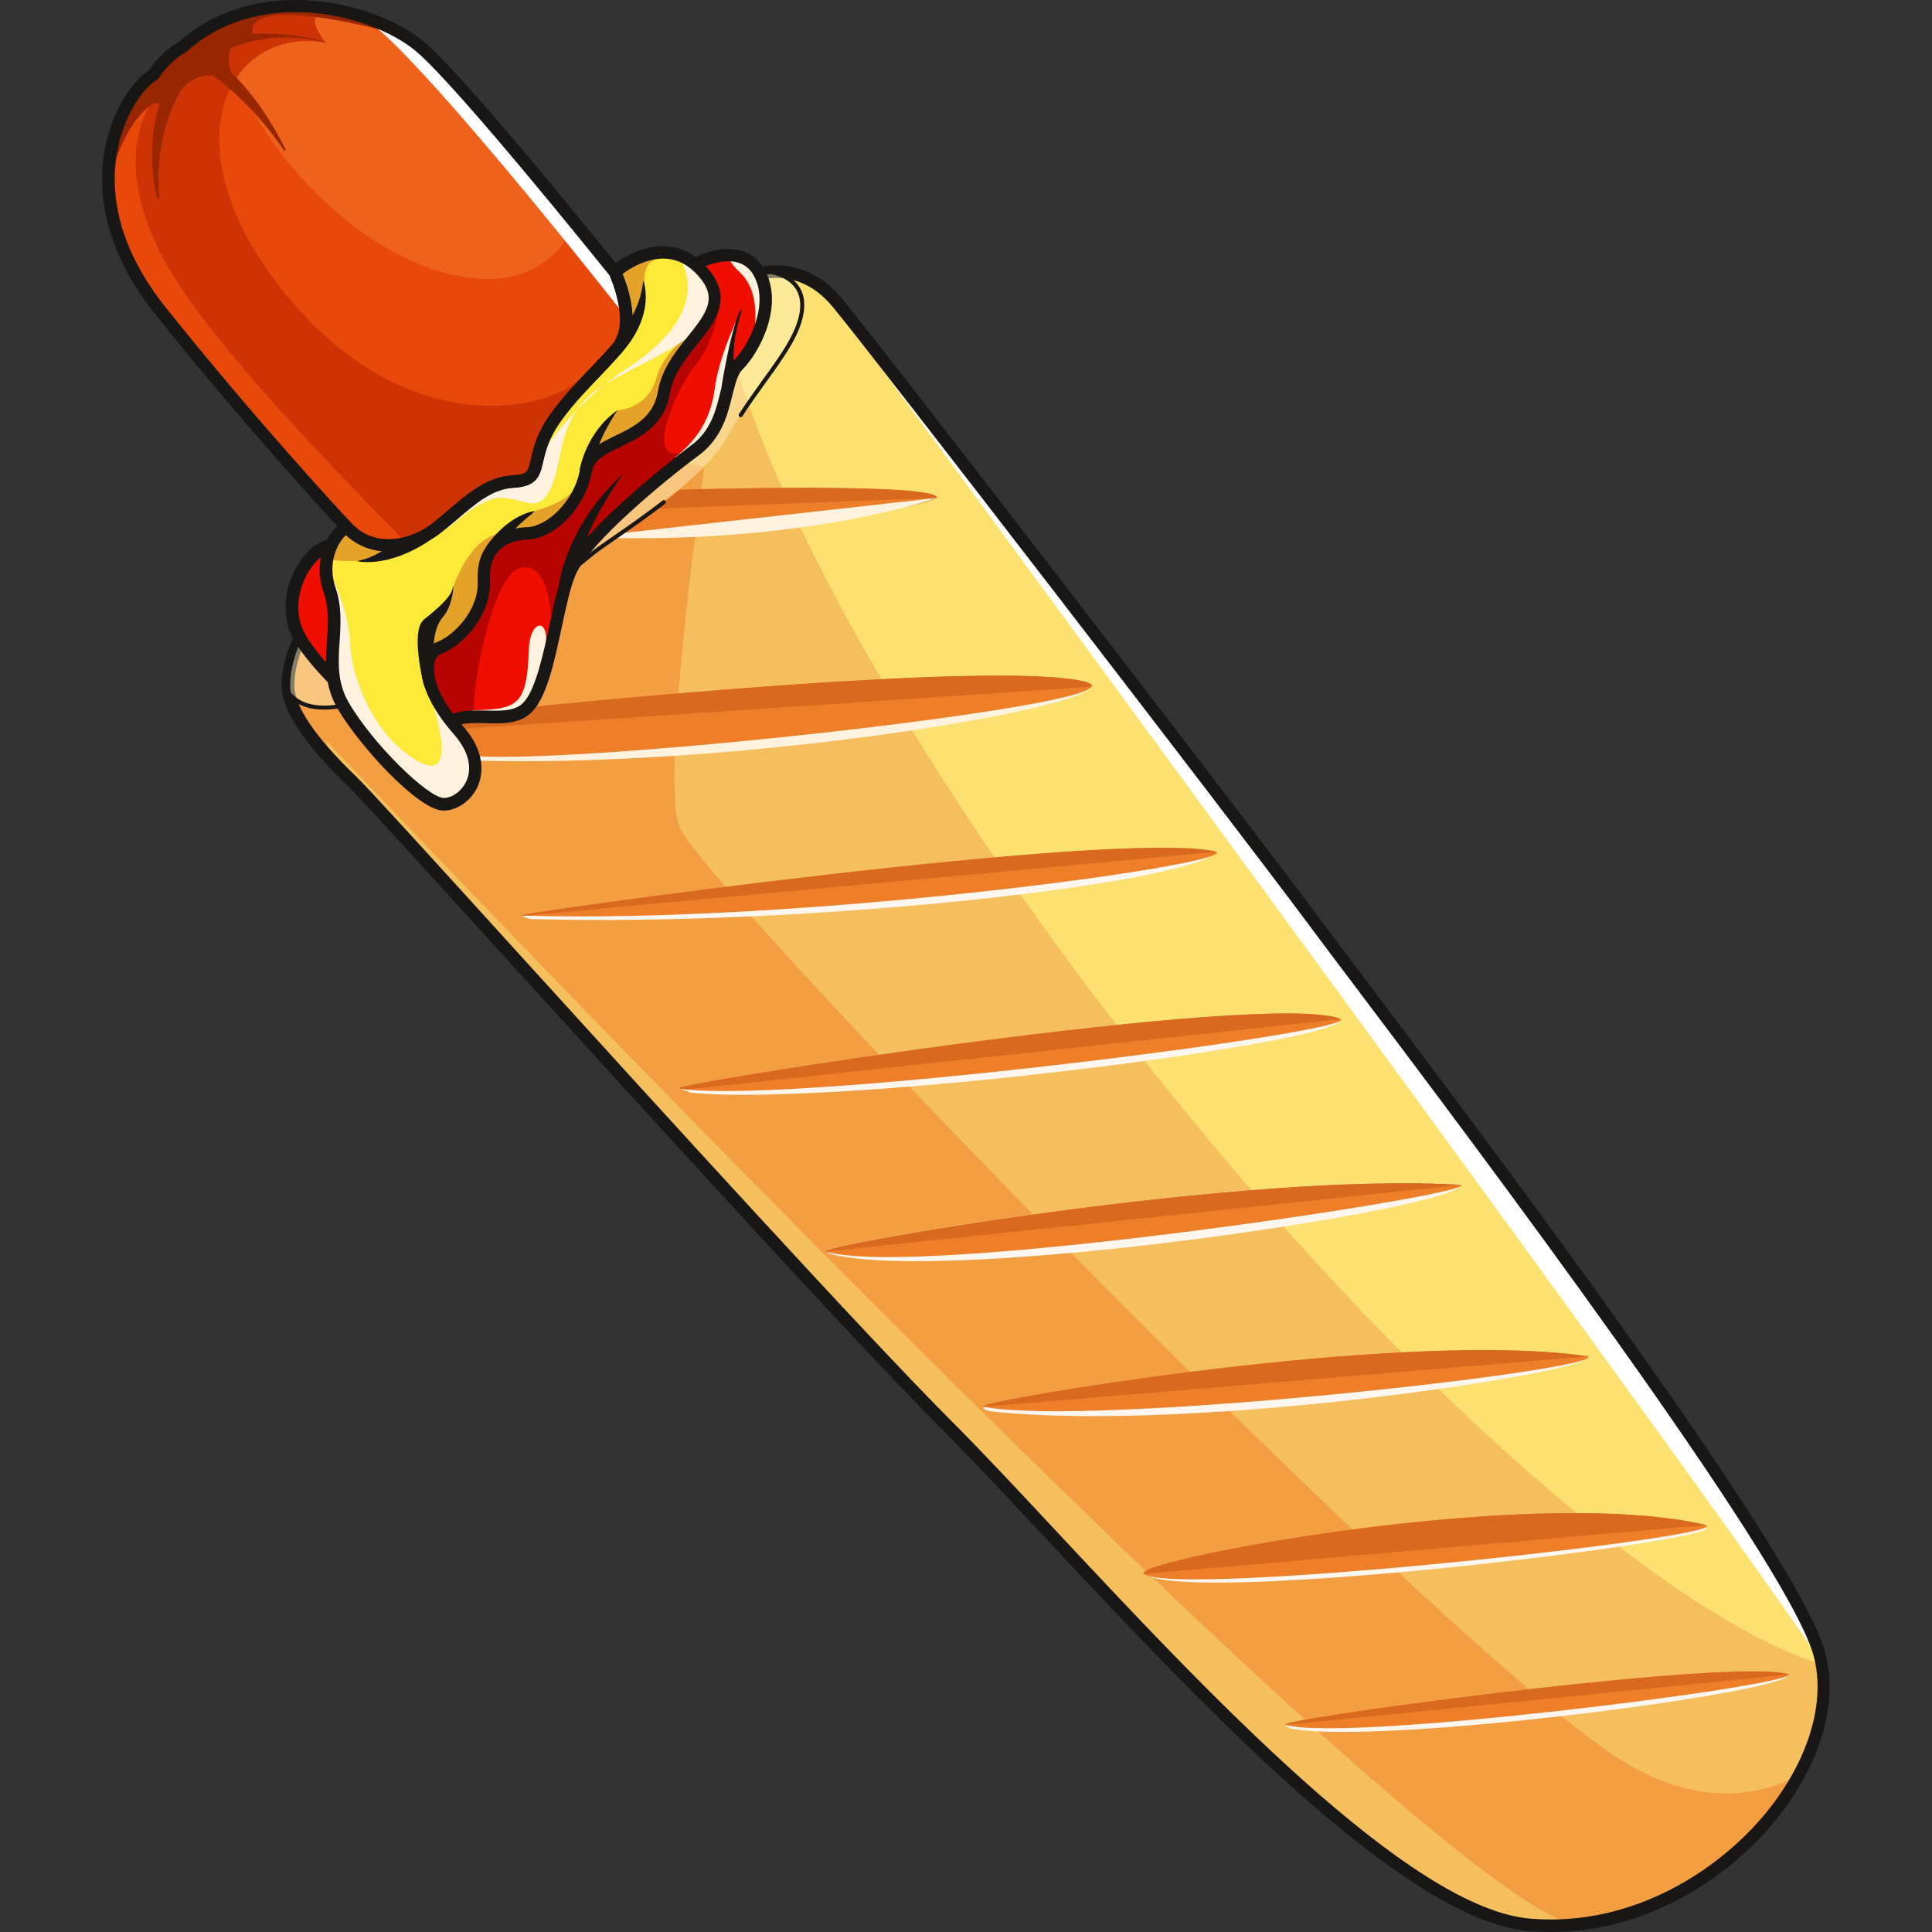 <svg version="1.1" id="Слой_1" xmlns="http://www.w3.org/2000/svg" xmlns:xlink="http://www.w3.org/1999/xlink" x="0px" y="0px"
	 viewBox="0 0 1024 1024" style="enable-background:new 0 0 1024 1024;" xml:space="preserve"><rect x="0" y="0" width="1024" height="1024" fill="#333333" stroke="none"/><style type="text/css">
	.st0{fill:#F5BF5D;}
	.st1{fill:#F29E41;}
	.st2{fill:#FCE170;}
	.st3{fill:#FFF6F0;}
	.st4{fill:#FFF2DE;}
	.st5{fill:#EE7E28;}
	.st6{fill:#D8691E;}
	.st7{fill:#FFFFFF;}
	.st8{fill:#191716;}
	.st9{opacity:0.46;fill:#FFF4C7;}
	.st10{fill:#F00E00;}
	.st11{fill:#B70400;}
	.st12{fill:#FCE938;}
	.st13{fill:#E5A229;}
	.st14{fill:#E9480B;}
	.st15{opacity:0.32;fill:#F6993C;}
	.st16{fill:#CD3305;}
	.st17{fill:#982601;}
</style><g><path class="st0" d="M953.1,941.3c-21.4,39.1-66.4,74-118.9,78.8c-7.4,0.7-14.8,0.8-22.4,0.2c-82.1-5.6-234-188.8-308.9-263.9
		c-75-75.1-298.9-325.7-316.4-342.5c-4.2-4-8.3-8.2-12-12.4c-10.8-11.9-19.4-24-21.3-34.2c-0.2-1.4-0.4-2.7-0.4-4
		c0-36.6,47.2-85.2,113.1-133.9c34.7-25.6,74.4-51.2,115.3-75.2c2-1.2,4-2.3,6.1-3.5c4.9-2.8,12.6-6,21.5-6.6
		c11.1-0.7,24.1,2.8,35.4,16.4c20.3,24.6,213.4,275.2,252,327.1c38.6,51.9,250.6,327.8,268.1,388.2c0.6,2.1,1.1,4.3,1.5,6.5
		C968.8,900.7,964,921.5,953.1,941.3z"/><path class="st1" d="M953.1,941.3c-24.4,44.5-79.5,83.7-141.4,79c-82.1-5.6-234-188.8-308.9-263.9
		c-75-75.1-298.9-325.7-316.4-342.5c-16-15.4-30.8-32.8-33.3-46.6c-0.2-1.4-0.4-2.7-0.4-4c0-36.6,47.2-85.2,113.1-133.9l107.5,17.8
		c0,0-23.3,161.7-13.4,190.6c9.9,28.9,383,414,491.5,489.9C892.2,956.4,926.4,954.5,953.1,941.3z"/><path class="st2" d="M965.6,882.2c-81.7-25.5-223.1-148.6-357.5-318.1c-128.9-162.6-214.8-321.9-227-409.9c2-1.2,4-2.3,6.1-3.5
		c4.9-2.8,12.6-6,21.5-6.6c8.6-0.5,18.2,1.4,27.3,8.5c2.7,2.2,5.5,4.8,8.1,7.9c20.3,24.6,213.4,275.2,252,327.1
		c38.6,51.9,250.6,327.8,268.1,388.2c0.6,2.1,1.1,4.2,1.5,6.3C965.5,882.1,965.6,882.2,965.6,882.2z"/><path class="st0" d="M834.2,1020.1c-7.4,0.7-14.8,0.8-22.4,0.2c-82.1-5.6-234-188.8-308.9-263.9c-75-75.1-298.9-325.7-316.4-342.5
		c-4.2-4-8.3-8.2-12-12.4l-1.5-8.9C172.8,392.6,745.4,998.6,834.2,1020.1z"/><g><g><path class="st3" d="M948.4,887.5c-2.1,10.1-221.7,38.1-264.7,28.5c-0.5-0.1-3-1.8-1.8-2.2C701.4,908.2,921.9,878.7,948.4,887.5z
				"/><path class="st3" d="M606.1,834.2c-0.8-0.5,2.7,2.4,5.2,1.3c25.3-10.7,206.9-46,292.6-25.9C917.3,815.9,630.8,851.3,606.1,834.2z
				"/><path class="st3" d="M524.7,748c-0.8-0.1-5.2-1.8-3.2-2.4C545.6,739,747.9,705.3,841,719C850.4,726.1,635.5,760.1,524.7,748z"/><path class="st3" d="M440.1,664.6c-0.2-0.1-2.5-1.6-2.3-1.7c5.4-4.3,223-41.9,336.5-35C774.6,640.4,502.8,681.1,440.1,664.6z"/><path class="st3" d="M366.8,579.2c-1.4-0.1-5.4-2.1-6.6-2.2c-11.5-1.7,312.9-52.5,350.5-36.8
				C713.5,552.5,444.9,586.7,366.8,579.2z"/><path class="st3" d="M281.1,487.1c-0.7,0-4.6-1.8-5.3-1.8c-7.9-0.2,318.9-46.3,369.1-33.7C629.3,468.4,428.1,491.4,281.1,487.1z"
				/><g><path class="st4" d="M576.1,365.8l2.4-1.7c-7.2,13.2-196.7,43.9-333.3,38.8c-13-0.5-21.2-11.2-21.7-15.1
					c-0.9-6.8,17.5-7.2,56.4-7.2c0,0,245.7-30.3,292.3-18.1C574.5,363.2,572.6,357.9,576.1,365.8z"/></g><path class="st5" d="M277.9,485.3c-0.7,0-1.4,0-2.1-0.1c-7.9-0.2,318.9-46.3,369.1-33.7C652.7,458.5,424.9,489.7,277.9,485.3z"/><path class="st5" d="M364.2,577.5c-1.4-0.2-2.8-0.3-4-0.5c-11.5-1.7,312.9-52.5,350.5-36.8C718.4,547,430.7,584,364.2,577.5z"/><path class="st5" d="M437.8,663.3c-0.2-0.1-0.2-0.2-0.1-0.3c5.4-4.3,223-41.9,336.5-35C786,632.7,484.1,678.2,437.8,663.3z"/><path class="st5" d="M521,745.6c-0.7-0.1,0-0.5,2.1-1.1c24.1-6.6,225.5-39.3,318.6-25.6C851.1,726,579.8,756.6,521,745.6z"/><path class="st5" d="M606.1,834.2c-0.8-0.5,0.2-1.4,2.6-2.4c25.3-10.7,209.9-43.5,295.7-23.4
				C917.8,814.6,623.9,846.8,606.1,834.2z"/><path class="st5" d="M948.4,887.5c0,6.3-235.3,36.1-267,26.7c-0.5-0.2-0.1-0.4,1.2-0.8C702,907.8,921.9,878.7,948.4,887.5z"/><path class="st5" d="M496.7,263.9c-18.8,10.7-168.4,19.3-168.4,19.3c3.1-2.1,11.2-8.2,18.5-13.7c7-5.3,13.2-10,13.2-10
				S496.7,255.5,496.7,263.9z"/><g><path class="st5" d="M578.6,363.8l-0.1,0.2c-7.2,13.2-303.3,44.6-335.3,35.5c-12.5-3.6-19.2-7.8-19.8-11.7
					c-0.9-6.8,17.1-12.8,56-12.8c0,0,249.5-25.8,296.1-13.5C577.9,362.2,578.9,363,578.6,363.8z"/></g><path class="st6" d="M496.7,263.9l-149.9,5.7c7-5.3,13.2-10,13.2-10S496.7,255.5,496.7,263.9z"/><path class="st6" d="M578.6,363.8l-0.1,0.2l-355.1,23.7c-0.9-6.8,17.1-12.8,56-12.8c0,0,249.5-25.8,296.1-13.5
				C577.9,362.2,578.9,363,578.6,363.8z"/><path class="st6" d="M644.9,451.5l-367,33.8c-0.7,0-1.4,0-2.1-0.1C267.9,485,594.7,439,644.9,451.5z"/><path class="st6" d="M710.8,540.1l-346.6,37.3c-1.4-0.2-2.8-0.3-4-0.5C348.8,575.3,673.1,524.5,710.8,540.1z"/><path class="st6" d="M774.3,628l-336.4,35.3c0,0,0-0.1-0.1-0.3C443.2,658.6,660.7,621.1,774.3,628z"/><path class="st6" d="M841.7,718.9L521,745.6l2.1-1.1C547.2,737.9,748.6,705.2,841.7,718.9z"/><path class="st6" d="M904.5,808.3l-298.3,25.9l2.6-2.4C634.1,821.1,818.7,788.3,904.5,808.3z"/><path class="st6" d="M948.4,887.5l-267,26.7l1.2-0.8C702,907.8,921.9,878.7,948.4,887.5z"/><g><path class="st4" d="M496.7,263.9c0,0-64.7,23.1-171.2,21.3c4.7-2.7,4.7-2.7,4.7-2.7L496.7,263.9z"/></g></g></g><path class="st7" d="M965.5,882.1c-5.1-16.1-529.7-729.5-529.7-729.5h0c2.7,2.2,5.5,4.8,8.1,7.9c20.3,24.6,213.4,275.2,252,327.1
		c38.6,51.9,250.6,327.8,268.1,388.2C964.6,877.8,965.2,879.9,965.5,882.1z"/><path class="st8" d="M821.9,1024c-3.4,0-6.9-0.1-10.4-0.4c-66.9-4.6-177.3-122.8-258-209.1c-19.6-21-38.1-40.8-53.1-55.8
		c-47.6-47.7-154-164.8-231.8-250.3c-43.7-48.1-78.3-86.1-84.6-92.2c-23-22.1-34.7-39.9-34.7-52.9
		c-0.1-70.6,165.1-174.2,236.1-215.5l1.7,2.8l-1.7-2.8c5.9-3.4,36.5-19,61,10.6c20.2,24.3,213.3,275.1,252.1,327.2
		c4.8,6.5,12.3,16.4,21.7,28.9c69.2,91.8,231.4,306.9,246.9,360.3c7.8,26.7-1.9,60.3-26,89.9C917.4,994.1,874.2,1024,821.9,1024z
		 M411.3,147.3c-10.9,0-19.8,4.6-22.5,6.2c-148,86-232.8,162.5-232.8,209.8c0,11,11.3,27.7,32.7,48.2c6.5,6.2,39.4,42.4,84.9,92.5
		c77.7,85.5,184.1,202.5,231.6,250.1c15.1,15.1,33.6,34.9,53.2,55.9c79.9,85.5,189.3,202.6,253.6,207c54.4,4.1,99.8-26.5,124.2-56.4
		c22.7-27.9,31.9-59.3,24.8-83.9C945.7,824.4,778.1,602.1,715,518.5c-9.5-12.5-16.9-22.5-21.7-28.9
		c-38.7-52.1-231.7-302.7-251.9-326.9C431.6,150.8,420.7,147.3,411.3,147.3z"/><path class="st9" d="M424.8,165.1c-2.7,19-24.4,39.1-38.6,65.2c-14.1,26.1-59.2,52.7-72.2,63c-13,10.3-32,27.1-54.8,40.2
		c-22.8,13-26.1,23.3-32.6,24.4c-6.5,1.1-56.9,30.7-73.5,9.3c-0.2-1.4-0.4-2.7-0.4-4c0-56.8,113.7-142.5,234.4-212.7
		c4.9-2.8,12.6-6,21.5-6.6C411.8,144.6,427.3,148.1,424.8,165.1z"/><path class="st8" d="M171.8,376.1c-8,0-15-2.2-19.6-8.1c-0.1-0.1-0.2-0.3-0.2-0.5c-0.3-1.5-0.4-2.8-0.4-4.1
		c-0.1-69.4,164.3-172.5,235-213.6c3.9-2.2,11.9-6.1,22-6.7c0.1,0,0.2,0,0.3,0c3.3,0.6,19.7,4.3,17.1,22.3
		c-1.7,11.8-10.2,23.6-20.1,37.3c-4.1,5.7-8.4,11.6-12.4,17.9c-0.3,0.5-1,0.7-1.5,0.3c-0.5-0.3-0.7-1-0.3-1.5
		c4.1-6.3,8.4-12.3,12.5-18c9.7-13.4,18.1-25,19.7-36.3c2.2-15.4-10.9-19-15.2-19.8c-9.5,0.6-17.2,4.3-20.9,6.4
		C317.3,192.5,153.7,295,153.8,363.4c0,1.1,0.1,2.2,0.3,3.5c12.9,16,47,0.9,63.4-6.4c4.5-2,7.4-3.3,8.9-3.5c2.5-0.4,4.6-2.5,7.8-5.7
		c4.1-4,9.6-9.5,19.7-15.8c0.5-0.3,1.2-0.2,1.5,0.3c0.3,0.5,0.2,1.2-0.3,1.5c-9.9,6.2-15.4,11.6-19.4,15.5c-3.5,3.5-5.8,5.8-9,6.3
		c-1.2,0.2-4.3,1.6-8.4,3.4C207.1,367.4,187.6,376.1,171.8,376.1z"/><path class="st8" d="M273.3,325.8c-0.4,0-0.7-0.2-0.9-0.5c-0.3-0.5-0.2-1.2,0.3-1.5c12.5-8.4,23.6-17.4,32.5-24.7
		c2.9-2.4,5.7-4.6,8.2-6.6c2.9-2.3,7.4-5.4,12.6-9c7.3-5,16.3-11.3,25.2-18.2c0.5-0.4,1.2-0.3,1.5,0.2c0.4,0.5,0.3,1.2-0.2,1.5
		c-9,7-18,13.2-25.3,18.3c-5.2,3.6-9.7,6.7-12.5,8.9c-2.5,2-5.2,4.2-8.1,6.6c-9,7.3-20.1,16.4-32.6,24.8
		C273.7,325.7,273.5,325.8,273.3,325.8z"/><path class="st10" d="M368.3,140c0,0,23.7-13.2,33.8,4c10.1,17.3-2.8,41.2-11,49.4s-4.2,31.4-22.8,45.1
		c-18.6,13.7-58.5,46.9-66.1,64.3s-10.9,60.5-22.8,72.1c-12,11.6-38.2-3.6-46.4,13.9c-8.3,17.5-65.3-31.3-75.4-53.8
		c-10.1-22.5,10.1-51,23-45.5c12.9,5.5,42.3,26.2,50.6,17.5s45.2-38.9,65.3-52.9c20.1-14,41.4-62.1,41.4-62.1L368.3,140z"/><path class="st11" d="M381.4,157.3c0,0-0.3,20.5-12.1,35.2s-27.5,52.6-8,47.4c-19.6,24.5-45.5,39.8-54.4,52.5
		c-8.9,12.3-14.8,35-14.8,35s-0.7-29.7-16.2-26.5c-15.6,3.2-28,73-23.8,78.9c-13.4-0.6-17.4,2.2-17.4,2.2l-27-40.5l91.4-106.7
		L381.4,157.3z"/><path class="st4" d="M394.7,137c-10.4-8.4-11.8-1.2-2.8,7.1s9.5,21.5,7.6,34.2C407.9,158.9,404.7,145,394.7,137z"/><path class="st4" d="M393.1,164c0,0-11.9,23.2-14.3,42.2c-2.5,19.1-12.3,29.2-21.5,36.7c18.3-8.8,25.1-11.3,27.3-27.3
		C386.7,199.5,386.7,173.8,393.1,164z"/><path class="st4" d="M288.9,344.4c3.2-17.1-8-17.1-8.6,0c-1,30.6-6.6,31.4-30.5,32.1c18.9,4.8,29.8,3.5,34.1-10
		C288.3,352.9,288.9,344.4,288.9,344.4z"/><path class="st8" d="M226.4,395.9c-0.1,0-0.1,0-0.2,0c-19.9-0.2-63.2-40.5-71.8-59.5c-7.1-15.8-0.9-34.1,8.9-44
		c6.1-6.2,12.8-8.3,18.4-5.9c3.4,1.5,7.7,3.8,12.7,6.6c10.4,5.7,29.8,16.3,34.2,11.7c8.9-9.4,46.4-39.8,65.8-53.3
		c19.1-13.3,40.1-60.2,40.3-60.7c0.1-0.1,0.1-0.2,0.2-0.3l30.6-52.1c0.3-0.5,0.7-0.9,1.2-1.2c9.2-5.1,29-10.6,38.3,5.3
		c10.9,18.7-2.1,44-11.5,53.4c-2.6,2.6-3.8,7.6-5.3,13.5c-2.5,10.2-5.6,22.9-17.9,32c-18.1,13.3-57.7,46.2-65.1,63
		c-2.9,6.5-5.1,17-7.5,28.2c-3.9,18.3-8,37.2-16,45c-6.4,6.2-15.5,6-24.3,5.7c-11.1-0.3-18.1,0.1-21.5,7.2
		C234.2,393.9,230.8,395.9,226.4,395.9z M177.1,292.2c-2.7,0-5.9,1.7-9,4.9c-8,8.1-13.4,23.8-7.5,36.7c8.3,18.5,49.7,55.4,65.8,55.6
		c2.4,0,3.2-0.9,3.6-1.8c5.5-11.5,17.2-11.2,27.6-11c7.8,0.2,15.1,0.4,19.5-3.9c6.6-6.4,10.6-25.1,14.2-41.6
		c2.5-11.5,4.8-22.3,7.9-29.4c8.5-19.4,52.5-54.8,67.2-65.7c10.4-7.7,13.1-18.6,15.4-28.2c1.7-6.8,3.1-12.7,7-16.6
		c7.9-7.9,19.5-30.1,10.5-45.5c-7.5-12.8-24.8-5.1-28.6-3.2l-30,51.1c-1.6,3.7-22.3,49.2-42.4,63.3c-20.2,14.1-57,44.2-64.8,52.4
		c-7.9,8.4-26.1-1.6-42.1-10.4c-4.6-2.5-9-4.9-12.1-6.3C178.5,292.3,177.8,292.2,177.1,292.2z"/><path class="st12" d="M351.9,208c-4.5,27.5-38.2,23.6-41.3,41.3c-3.1,17.8-18.3,32.9-31,33.3c-12.7,0.4-24,7.4-23.1,24.9
		c0.9,17.5-14,32.3-23.6,35.8c-9.6,3.5-9.6,21.4,10,43.7c19.6,22.3,2.6,40.2-8.3,39.3c-10.9-0.9-40.6-31.4-52.7-52.3
		c-12.1-20.8-0.1-40.7-7.2-61.2c-7-20.3,7.4-34.8,9.6-32.8c0,0,0,0,0,0c13.1,13.5,33.2,10.5,46.7,0c13.5-10.5,24.9-24,40.6-24.8
		c15.7-0.9,9.6-8.3,17.2-24.4c7.6-16.2,26.9-32.7,38.3-46.3c11.3-13.5-1.3-40.3-1.3-40.3s26.2-23.4,46.7,0
		C393.1,167.5,356.4,180.5,351.9,208z"/><path class="st13" d="M357.2,137.8c0,0-16.9-6.2-15.6,12.7c1.3,18.9-9,23.9-9.7,16.7c-0.7-7.2-5.9-25.6-5.9-25.6
		S348.8,129.5,357.2,137.8z"/><path class="st13" d="M327.2,217.5c0,0,16.2-0.6,20.9-17.5c4.7-17,22-23.5,26-35.9c-4.5,18.4-14.9,19.8-19.6,36.2
		c-4.7,16.4-8.4,27.8-40.8,37.9C317.8,230.6,325.7,217.7,327.2,217.5z"/><path class="st13" d="M283,270.9c0,0,20.5-4.4,24.3-16.6c-7.1,21.4-14.6,31.1-40.4,31C273.6,275.1,283,270.9,283,270.9z"/><path class="st13" d="M240,311.8c0,0,7.8-24.7,23-28.6c-8.7,14-4.5,21.1-8.5,35.9c-4.1,14.7-18.9,24.5-27,25.3
		C228,335.2,238.3,316.3,240,311.8z"/><path class="st13" d="M205.4,296.7c0,0-23.3,1.5-29.3,0c2.6-11,5.9-14.3,5.9-14.3s18.3,6.8,26.5,6.6
		C216.8,288.7,212.3,294.8,205.4,296.7z"/><path class="st4" d="M237.6,280c0,0,17.2-17.2,29.3-16.1c12.2,1.1,18.2,7.9,24.6-4.3c6.4-12.2,4.1-31.6,17.9-46.9
		s53.9-26.2,62.8-42.3s1.6-31-9.9-35.4s28.5,24.1-34,62.9c-30.3,22.1-42.7,44.5-44.5,49.8c-1.8,5.3-7.2,8-16.9,8.7
		C257.3,257,241.7,270.9,237.6,280z"/><path class="st4" d="M176.1,306.1c0,0,9.2,19.3,9.5,34.9c0.2,15.5,11.3,48.6,35.8,62.4c24.5,13.8,6-36,6-36s36.4,40.2,20.6,53
		c-15.8,12.9-19.6,3.8-29.9-5.6c-10.3-9.4-40.9-36.4-42-50.9C175,349.5,179.6,312,176.1,306.1z"/><path class="st8" d="M235.4,429.6c-0.4,0-0.7,0-1.1,0c-13.4-1.1-43.9-34.4-55.3-53.9c-7.3-12.5-6.5-24.5-5.7-36.2
		c0.6-8.8,1.1-17.2-1.8-25.6c-6.2-18,2.8-32.5,9-36.3c3.5-2.1,5.6-0.4,6.2,0.2c11.8,12.2,30.2,9.1,42.3-0.3c3-2.4,6-4.9,8.9-7.4
		c10-8.6,20.3-17.4,33.5-18.2c8-0.4,8.3-1.8,9.8-8.5c0.8-3.7,1.9-8.3,4.6-14c5.5-11.6,16.7-23.4,26.6-33.8
		c4.5-4.7,8.7-9.1,12.1-13.2c8.2-9.8,1.5-29.9-1.8-36.8c-0.6-1.3-0.3-2.9,0.8-3.9c0.6-0.5,13.8-12.2,29.5-11.2
		c8.3,0.5,15.6,4.4,21.9,11.5c14.1,16.1,4.2,28.5-5.4,40.5c-6.3,7.8-12.8,16-14.5,26.1c-2.8,16.9-15.7,23.2-26.1,28.2
		c-8.8,4.3-14.2,7.2-15.2,13.1c-3.2,18.7-19.2,35.5-34.1,36.1c-4.6,0.2-11.1,1.3-15.4,6.1c-3.3,3.6-4.9,8.8-4.5,15.3
		c0.9,18.8-14.6,35-25.7,39.1c-1.9,0.7-3.1,2.2-3.7,4.6c-1.6,6.3,1.5,18.4,15.1,33.8c13.7,15.5,9.7,28.1,7.4,32.8
		C249.2,424.7,242.1,429.6,235.4,429.6z M183.4,283.6c-3.1,2.6-10.6,13.3-5.5,28.1c3.3,9.7,2.7,19.1,2.1,28.2
		c-0.7,11.1-1.4,21.7,4.8,32.4c12.9,22.2,41.7,50,50.1,50.6c3.7,0.3,9.2-2.7,12-8.3c2.2-4.3,4.2-13.4-6.4-25.5
		c-13-14.7-19.2-29.6-16.6-39.8c1.1-4.5,3.9-7.7,7.9-9.1c8.1-3,22.2-16.4,21.4-32.5c-0.4-8.4,1.7-15.1,6.3-20.1
		c4.7-5.1,11.6-7.9,20-8.2c10.5-0.4,25-13.8,27.9-30.6c1.6-9.6,10.4-13.8,18.8-17.9c9.9-4.8,20.2-9.8,22.5-23.4
		c2-11.9,9.3-21.1,15.9-29.2c10.6-13.2,15.6-20.6,5.6-32c-5-5.7-10.8-8.8-17.3-9.2c-10-0.6-19.2,5.3-22.9,8.1
		c3,7.2,10.4,28.8-0.2,41.4c-3.6,4.3-7.9,8.7-12.4,13.5c-9.6,10-20.4,21.4-25.4,32.1c-2.4,5.1-3.3,9.3-4.1,12.7
		c-1.8,8-3.6,13-15.9,13.7c-11,0.6-20,8.4-29.6,16.6c-2.9,2.5-6,5.1-9.2,7.6C219.2,293.4,197.9,297.1,183.4,283.6z M182,282.3
		L182,282.3L182,282.3z"/><path class="st14" d="M327.2,184.4c-3.8,4.6-8.5,9.5-13.4,14.5c-9.6,10.1-19.9,21-24.9,31.7c-7.5,16.2-1.4,23.6-17.2,24.4
		c-15.7,0.9-27.1,14.4-40.6,24.8c-13.5,10.5-33.6,13.6-46.7,0c0,0,0,0,0,0c-1.4-1.6-48.8-52-99.2-115.2c-17.3-21.6-25-42-27.1-59.7
		c-4.1-35,13.6-60,23.3-65.4c0,0,5.4-9.2,15.1-14.6c6.2-5.5,12.8-9.8,19.7-13.1C142-0.3,171.7,1.8,194.7,9.7
		c2.5,0.8,4.9,1.8,7.2,2.7c8.6,3.6,15.9,8.1,21.3,12.7c15.8,13.7,56.3,62.1,81.4,92.8c12.5,15.3,21.2,26.2,21.2,26.2
		S338.5,170.9,327.2,184.4z"/><path class="st15" d="M304.6,117.9c-2.9,7.4-7.3,13.8-13.2,18.8c-30.7,26.1-91.4,5-135.6-47C134.6,64.6,121,36.9,116.2,12
		C142-0.3,171.7,1.8,194.7,9.7c2.5,0.8,4.9,1.8,7.2,2.7c8.6,3.6,15.9,8.1,21.3,12.7C239,38.8,279.5,87.2,304.6,117.9z"/><path class="st16" d="M313.8,199c-9.6,10.1-19.9,21-24.9,31.7c-7.5,16.2-1.4,23.6-17.2,24.4c-15.7,0.9-27.1,14.4-40.6,24.8
		c-6.5,5-14.5,8.4-22.5,9c-8.7,0.7-17.4-1.9-24.2-8.9c0,0,0,0,0,0c-1.4-1.6-48.8-52-99.2-115.2c-17.3-21.6-25-42-27.1-59.7
		c-1.8-15.3,0.6-28.7,4.6-39.4c5.2-13.7,13.2-23,18.7-26c0,0,5.4-9.2,15.1-14.6C125.7-1,165.6-0.3,194.7,9.7v3.4
		c0,0-42.9-17.8-22.1,9.5c-51.7-9.1-85.5,54.4-21.1,133.4c64.5,79,140.2,61.9,156.6,44.1C309.9,198.2,311.8,198,313.8,199z"/><path class="st14" d="M214.9,287.4c-8.7,0.7-23.7-0.4-30.5-7.4c0,0,0,0,0,0c-1.4-1.6-48.8-52-99.2-115.2
		c-17.3-21.6-25-42-27.1-59.7c-1.8-15.3,0.6-28.7,4.6-39.4l17.9-11.5c0,0-27.5,33.7,15.2,98.1C124.2,195.1,182.1,253.5,214.9,287.4z
		"/><path class="st17" d="M201.9,12.4l-0.7,3.3c0,0-71.1-19.2-67.3,2.3c-18.5,3.4-13.6,21.7-5.6,29c-19.5-15.7-35.6-3-39.7,17.1
		c-1.3-27.2-31.2,10.6-30.6,41c0,0,0-0.1,0-0.1c-4.1-35,13.6-60,23.3-65.4c0,0,5.4-9.2,15.1-14.6C128.2-3.3,172.5,0,201.9,12.4z"/><path class="st7" d="M328.6,164c0,0-114.5-145.9-139.2-156.7c25.1,7.7,44.8,34.5,56.9,42.5c12.1,7.9,79.1,95.2,79.7,96.3
		S328.6,164,328.6,164z"/><path class="st8" d="M205.9,292.3c-8.6,0-17.1-3-23.9-10l-0.3-0.3c-8.3-8.9-52.4-56.5-99.2-115.2c-29.4-36.8-30.8-68.7-26.7-88.9
		c4.4-22.1,16-36.2,23.2-40.7c1.6-2.4,6.9-9.9,15.5-14.8C137.4-15.7,201.5,2,225.3,22.6C249,43.1,325.2,138,328.4,142
		c0.2,0.2,0.3,0.4,0.4,0.7c0.6,1.2,13.4,28.9,0.9,43.8c0,0,0,0,0,0c-3.6,4.3-7.8,8.7-12.4,13.5c-9.6,10-20.5,21.4-25.5,32.1
		c-2.4,5.1-3.3,9.3-4.1,12.7c-1.8,8-3.6,13-15.9,13.7c-11,0.6-20,8.3-29.6,16.5c-3,2.5-6,5.2-9.2,7.6
		C225.5,288.5,215.7,292.3,205.9,292.3z M156.7,6.4c-20,0-40.9,5.7-58,21.1c-0.2,0.2-0.4,0.3-0.6,0.4c-8.8,4.9-13.8,13.3-13.9,13.4
		c-0.3,0.5-0.7,0.9-1.2,1.2C76.7,46,66.1,59.7,62.3,79.2c-3.7,18.9-2.4,48.7,25.4,83.6c46.7,58.4,90.5,105.9,98.9,114.8l0.2,0.2
		c11.8,12.2,30.2,9,42.3-0.4c3-2.4,6-4.9,8.9-7.4c10-8.5,20.3-17.4,33.5-18.1c8-0.4,8.3-1.8,9.8-8.5c0.8-3.7,1.9-8.3,4.5-14
		c5.5-11.7,16.7-23.5,26.7-33.9c4.4-4.7,8.6-9.1,12.1-13.1c9.2-11-0.3-33.5-1.6-36.5c-5-6.2-79.4-98.8-102-118.3
		C208.3,16.6,183.2,6.4,156.7,6.4z M327.2,184.4L327.2,184.4L327.2,184.4z"/><path class="st17" d="M84.5,104.9c-4.1-46.4,20.8-69.7,20.8-69.7c-20.5-1.9-29.6,38.8-22,70C83.7,105.1,84.1,105,84.5,104.9z"/><path class="st17" d="M151.5,79.3c-15.5-30.5-37.9-55.4-46.3-44.1c0,0,22.9,11.6,45.6,44.9C151,79.8,151.3,79.6,151.5,79.3z"/><path class="st17" d="M172.6,22.2c-28.7-8.1-71.4-5.8-67.4,12.9c0,0,26.6-22.9,67.4-12.6C172.6,22.5,172.6,22.4,172.6,22.2z"/><path class="st8" d="M224.7,363.2c0,0-7.5-28.7,0-34.8s14.3-11.9,15.2-16.6s0.5,8.9-5.1,15.2s-5.3,17.7-4.8,25.1
		C230.6,359.6,226.6,367.3,224.7,363.2z"/><path class="st8" d="M257.5,290c0,0,10-16,25.5-19.1c1.2,0.7-12.5,8.5-16.4,19.1C261,293.8,257.5,290,257.5,290z"/><path class="st8" d="M307.3,248.7c0,0,3.2-19.5,19.9-31.2c0,0.2-12,17-13.4,32.3C309.8,262.1,307.8,254.2,307.3,248.7z"/><path class="st8" d="M328.6,187.8c0,0,17.5-16.8,12.9-37.3c-1.5-7.1,1.6,11.5-14.4,27.5C324.3,185,327.6,189,328.6,187.8z"/><path class="st8" d="M229.4,285.2c0,0-18,14.2-37.9,12.6c-7.3-0.9,6.5,0.9,19-12.4C217.6,286.1,229.4,285.2,229.4,285.2z"/><path class="st8" d="M296.3,309.6c0,0,4-31.5,34.1-58.5c2-2.5-19.4,24.8-23.1,46.8C303.6,308.3,296.3,309.6,296.3,309.6z"/><path class="st8" d="M382.5,204.6c0,0,4.4-28.2,9.5-39.4c4.5-6.8-7,16.1-1.8,33.1C388.2,209.3,382.3,206.3,382.5,204.6z"/></g></svg>